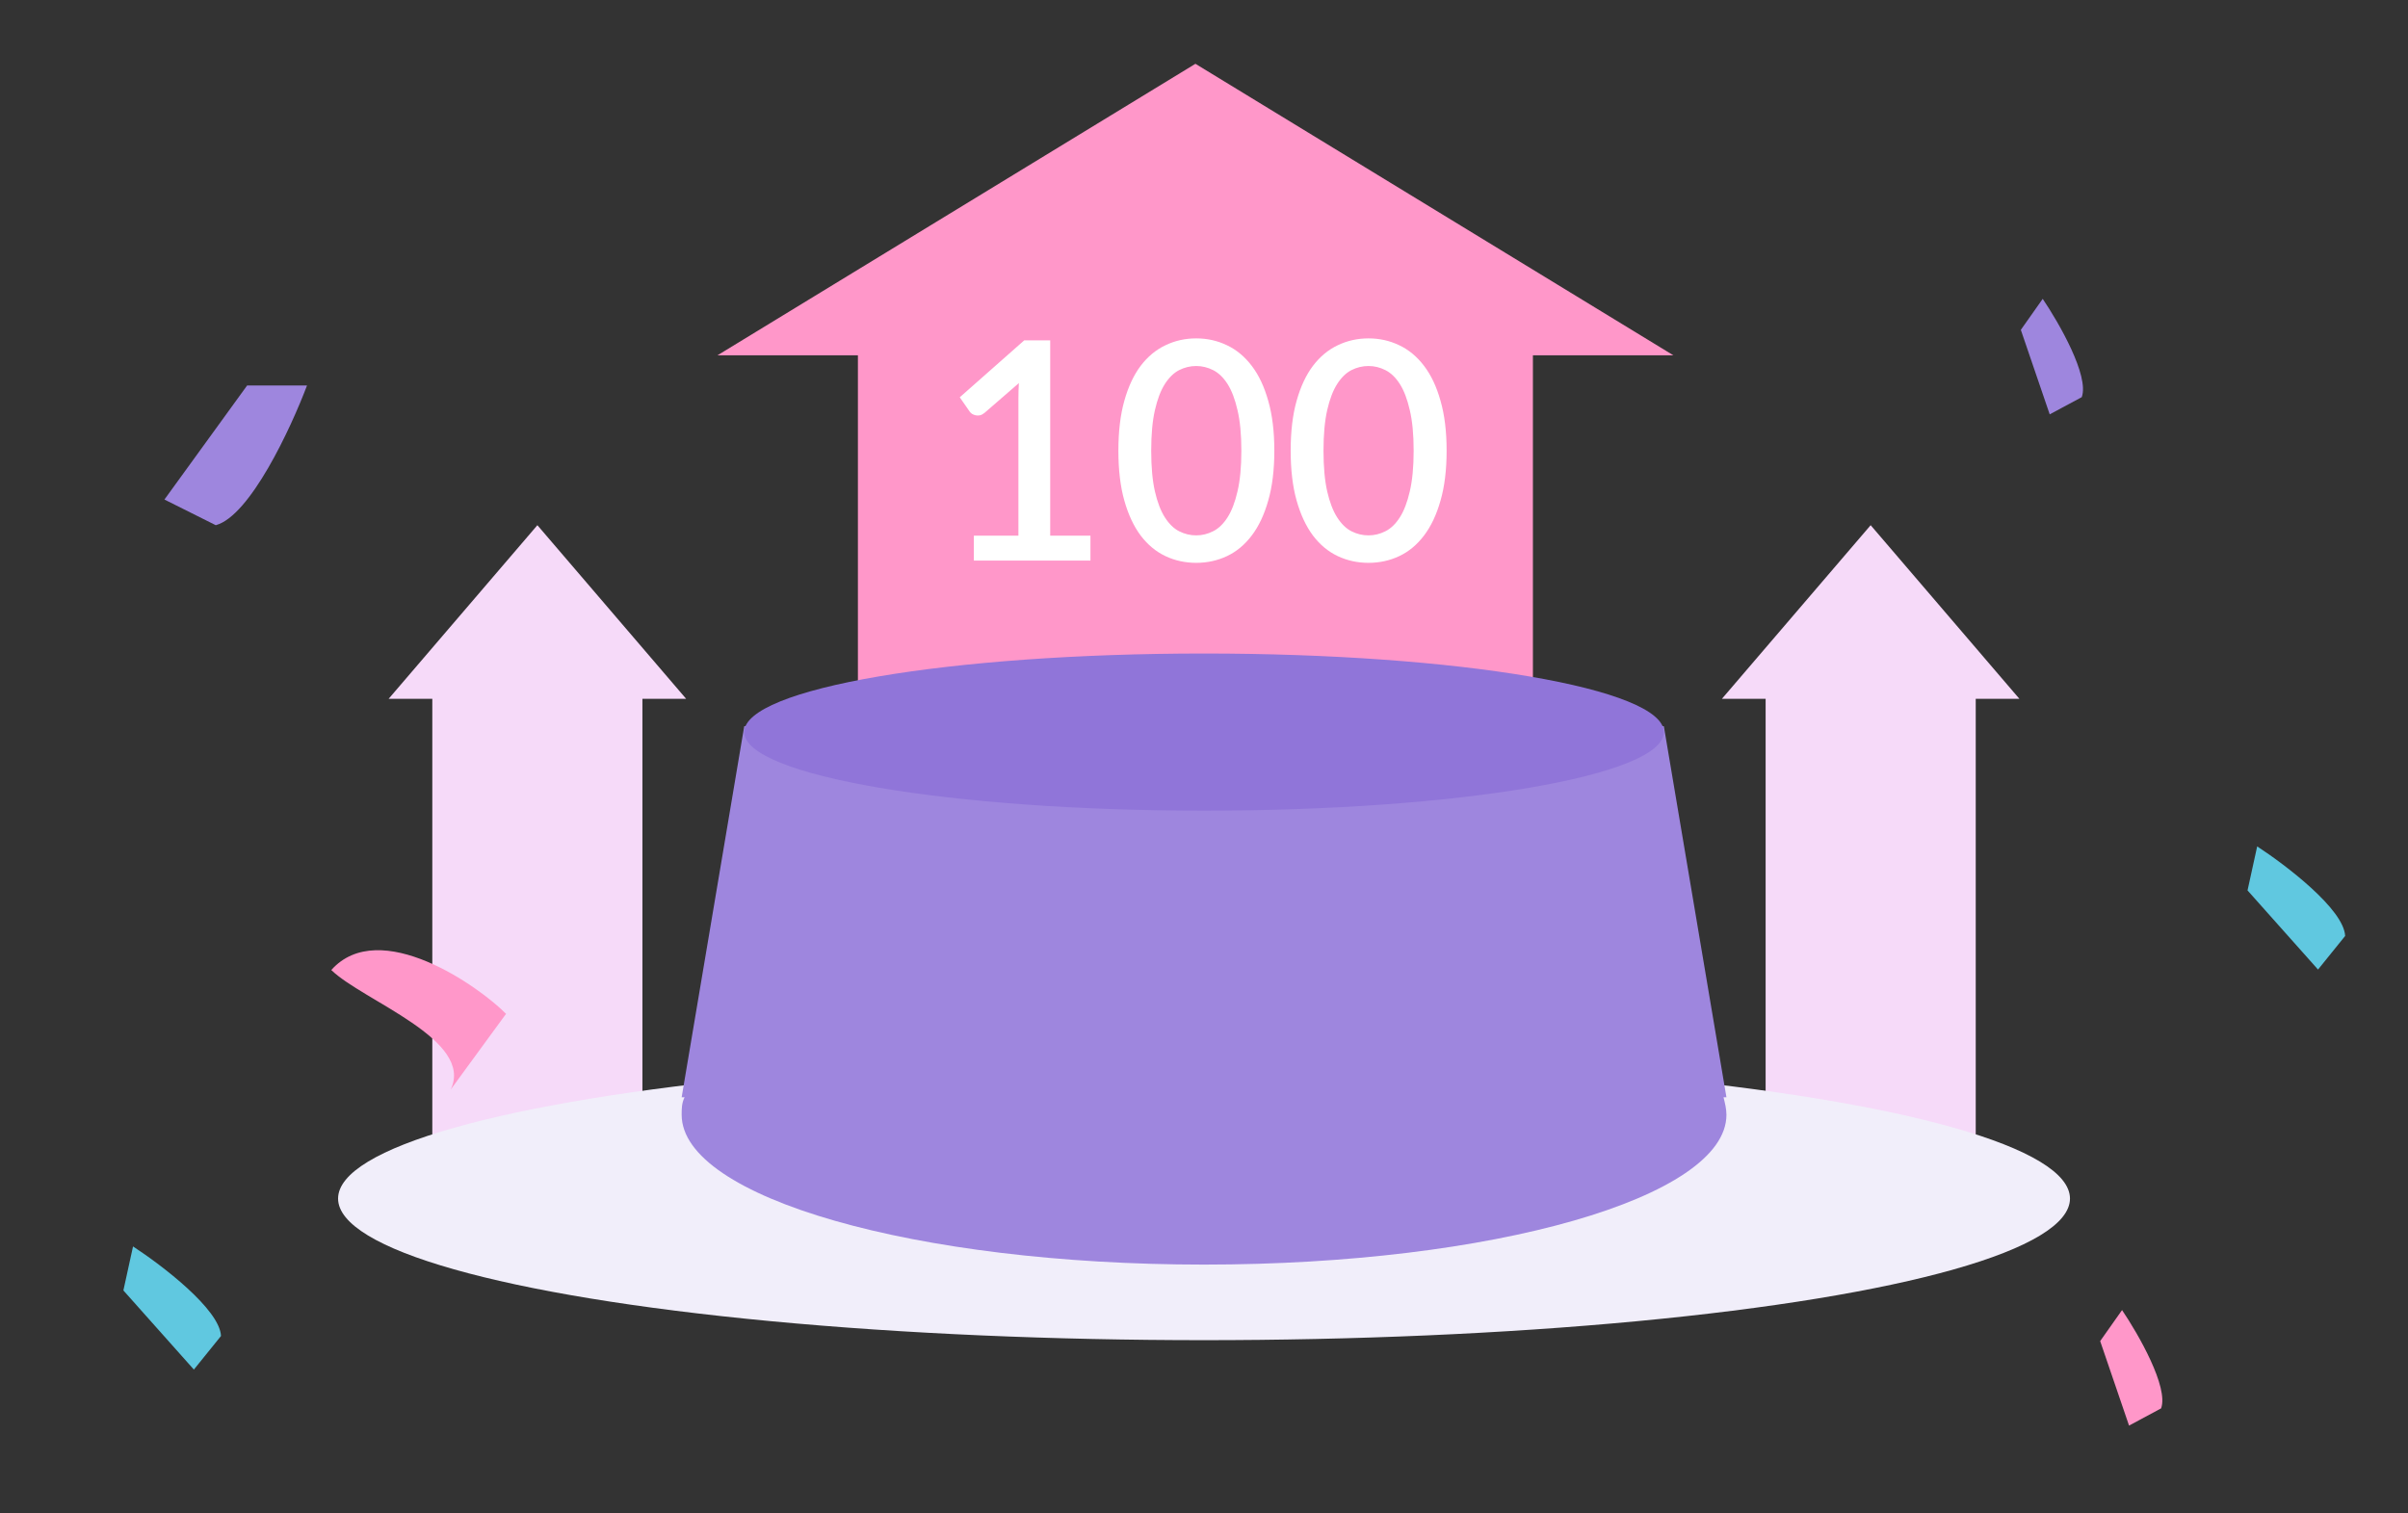 <svg width="175" height="110" viewBox="0 0 175 110" fill="none" xmlns="http://www.w3.org/2000/svg">
<rect x="0" y="0" width="175" height="110" fill="#333333" stroke="none"/>
<rect x="31.418" y="49.75" width="15.269" height="37.366" fill="#F6DAF9"/>
<rect x="128.316" y="49.75" width="15.269" height="37.366" fill="#F6DAF9"/>
<path d="M39.054 38.173L49.866 50.793H28.243L39.054 38.173Z" fill="#F6DAF9"/>
<path d="M135.949 38.173L146.76 50.794H125.137L135.949 38.173Z" fill="#F6DAF9"/>
<ellipse cx="87.502" cy="87.116" rx="62.932" ry="10.292" fill="#F1EEFA"/>
<rect x="62.348" y="23.637" width="49.055" height="58" fill="#FF97C9"/>
<path d="M86.877 4.637L121.611 25.825H52.143L86.877 4.637Z" fill="#FF97C9"/>
<path d="M125.468 79.754L120.92 52.788L87.503 47.712L54.086 52.788L49.539 79.754H49.751C49.539 80.177 49.539 80.6 49.539 81.023C49.539 87.051 66.565 91.915 87.503 91.915C108.442 91.915 125.468 87.051 125.468 81.023C125.468 80.6 125.362 80.177 125.256 79.754H125.468Z" fill="#9E86DE"/>
<path d="M120.92 53.211C120.92 56.383 106.009 58.921 87.503 58.921C69.102 58.921 54.086 56.383 54.086 53.211C54.086 50.038 68.997 47.5 87.503 47.5C106.009 47.5 120.92 50.038 120.92 53.211Z" fill="#9075D9"/>
<g clip-path="url(#clip0)">
<path d="M79.248 38.935V40.743H70.775V38.935H74.013V28.932C74.013 28.577 74.024 28.214 74.046 27.845L71.552 30.007C71.445 30.096 71.333 30.155 71.218 30.185C71.11 30.207 71.005 30.207 70.905 30.185C70.811 30.163 70.725 30.129 70.646 30.085C70.574 30.033 70.516 29.978 70.473 29.919L69.75 28.876L74.434 24.739H76.323V38.935H79.248ZM92.611 32.758C92.611 34.155 92.463 35.364 92.168 36.384C91.88 37.404 91.481 38.251 90.97 38.924C90.459 39.597 89.859 40.096 89.168 40.421C88.477 40.746 87.732 40.909 86.934 40.909C86.135 40.909 85.39 40.746 84.7 40.421C84.009 40.096 83.408 39.597 82.897 38.924C82.394 38.251 81.998 37.404 81.71 36.384C81.422 35.364 81.278 34.155 81.278 32.758C81.278 31.36 81.422 30.151 81.71 29.131C81.998 28.104 82.394 27.257 82.897 26.591C83.408 25.919 84.009 25.42 84.7 25.094C85.39 24.762 86.135 24.595 86.934 24.595C87.732 24.595 88.477 24.762 89.168 25.094C89.859 25.42 90.459 25.919 90.97 26.591C91.481 27.257 91.88 28.104 92.168 29.131C92.463 30.151 92.611 31.36 92.611 32.758ZM90.215 32.758C90.215 31.575 90.121 30.591 89.934 29.808C89.754 29.017 89.513 28.384 89.211 27.911C88.909 27.438 88.56 27.102 88.164 26.902C87.768 26.702 87.358 26.603 86.934 26.603C86.502 26.603 86.088 26.702 85.692 26.902C85.304 27.102 84.959 27.438 84.656 27.911C84.354 28.384 84.113 29.017 83.933 29.808C83.753 30.591 83.663 31.575 83.663 32.758C83.663 33.941 83.753 34.928 83.933 35.719C84.113 36.502 84.354 37.131 84.656 37.604C84.959 38.077 85.304 38.414 85.692 38.613C86.088 38.813 86.502 38.913 86.934 38.913C87.358 38.913 87.768 38.813 88.164 38.613C88.56 38.414 88.909 38.077 89.211 37.604C89.513 37.131 89.754 36.502 89.934 35.719C90.121 34.928 90.215 33.941 90.215 32.758ZM105.132 32.758C105.132 34.155 104.984 35.364 104.689 36.384C104.402 37.404 104.002 38.251 103.491 38.924C102.98 39.597 102.38 40.096 101.689 40.421C100.998 40.746 100.254 40.909 99.455 40.909C98.656 40.909 97.912 40.746 97.221 40.421C96.53 40.096 95.929 39.597 95.418 38.924C94.915 38.251 94.519 37.404 94.231 36.384C93.943 35.364 93.799 34.155 93.799 32.758C93.799 31.36 93.943 30.151 94.231 29.131C94.519 28.104 94.915 27.257 95.418 26.591C95.929 25.919 96.53 25.42 97.221 25.094C97.912 24.762 98.656 24.595 99.455 24.595C100.254 24.595 100.998 24.762 101.689 25.094C102.38 25.42 102.98 25.919 103.491 26.591C104.002 27.257 104.402 28.104 104.689 29.131C104.984 30.151 105.132 31.36 105.132 32.758ZM102.736 32.758C102.736 31.575 102.642 30.591 102.455 29.808C102.275 29.017 102.034 28.384 101.732 27.911C101.43 27.438 101.081 27.102 100.685 26.902C100.29 26.702 99.879 26.603 99.455 26.603C99.023 26.603 98.609 26.702 98.214 26.902C97.825 27.102 97.48 27.438 97.178 27.911C96.875 28.384 96.634 29.017 96.454 29.808C96.275 30.591 96.185 31.575 96.185 32.758C96.185 33.941 96.275 34.928 96.454 35.719C96.634 36.502 96.875 37.131 97.178 37.604C97.48 38.077 97.825 38.414 98.214 38.613C98.609 38.813 99.023 38.913 99.455 38.913C99.879 38.913 100.29 38.813 100.685 38.613C101.081 38.414 101.43 38.077 101.732 37.604C102.034 37.131 102.275 36.502 102.455 35.719C102.642 34.928 102.736 33.941 102.736 32.758Z" fill="white"/>
</g>
<path d="M15.68 38.173C18.167 37.51 21.138 31.127 22.312 28.018H17.96L11.95 36.308L15.68 38.173Z" fill="#9E86DE"/>
<path d="M151.29 28.866C151.855 27.335 149.634 23.465 148.453 21.721L146.863 23.975L148.961 30.116L151.29 28.866Z" fill="#9E86DE"/>
<path d="M157.056 102.366C157.621 100.835 155.4 96.965 154.219 95.221L152.629 97.475L154.727 103.616L157.056 102.366Z" fill="#FF97C9"/>
<path d="M170.432 68.029C170.346 66.095 166.134 62.884 164.039 61.52L163.338 64.718L168.461 70.47L170.432 68.029Z" fill="#60C8E0"/>
<path d="M16.061 97.104C15.974 95.17 11.763 91.959 9.668 90.596L8.967 93.793L14.09 99.545L16.061 97.104Z" fill="#60C8E0"/>
<path d="M36.776 73.69L32.754 79.193C34.495 75.568 26.373 72.743 24.076 70.504C27.6 66.566 34.874 71.745 36.776 73.69Z" fill="#FF97C9"/>
<defs>
<clipPath id="clip0">
<rect width="36.875" height="17.559" fill="white" transform="translate(69.062 24.107)"/>
</clipPath>
</defs>
</svg>
